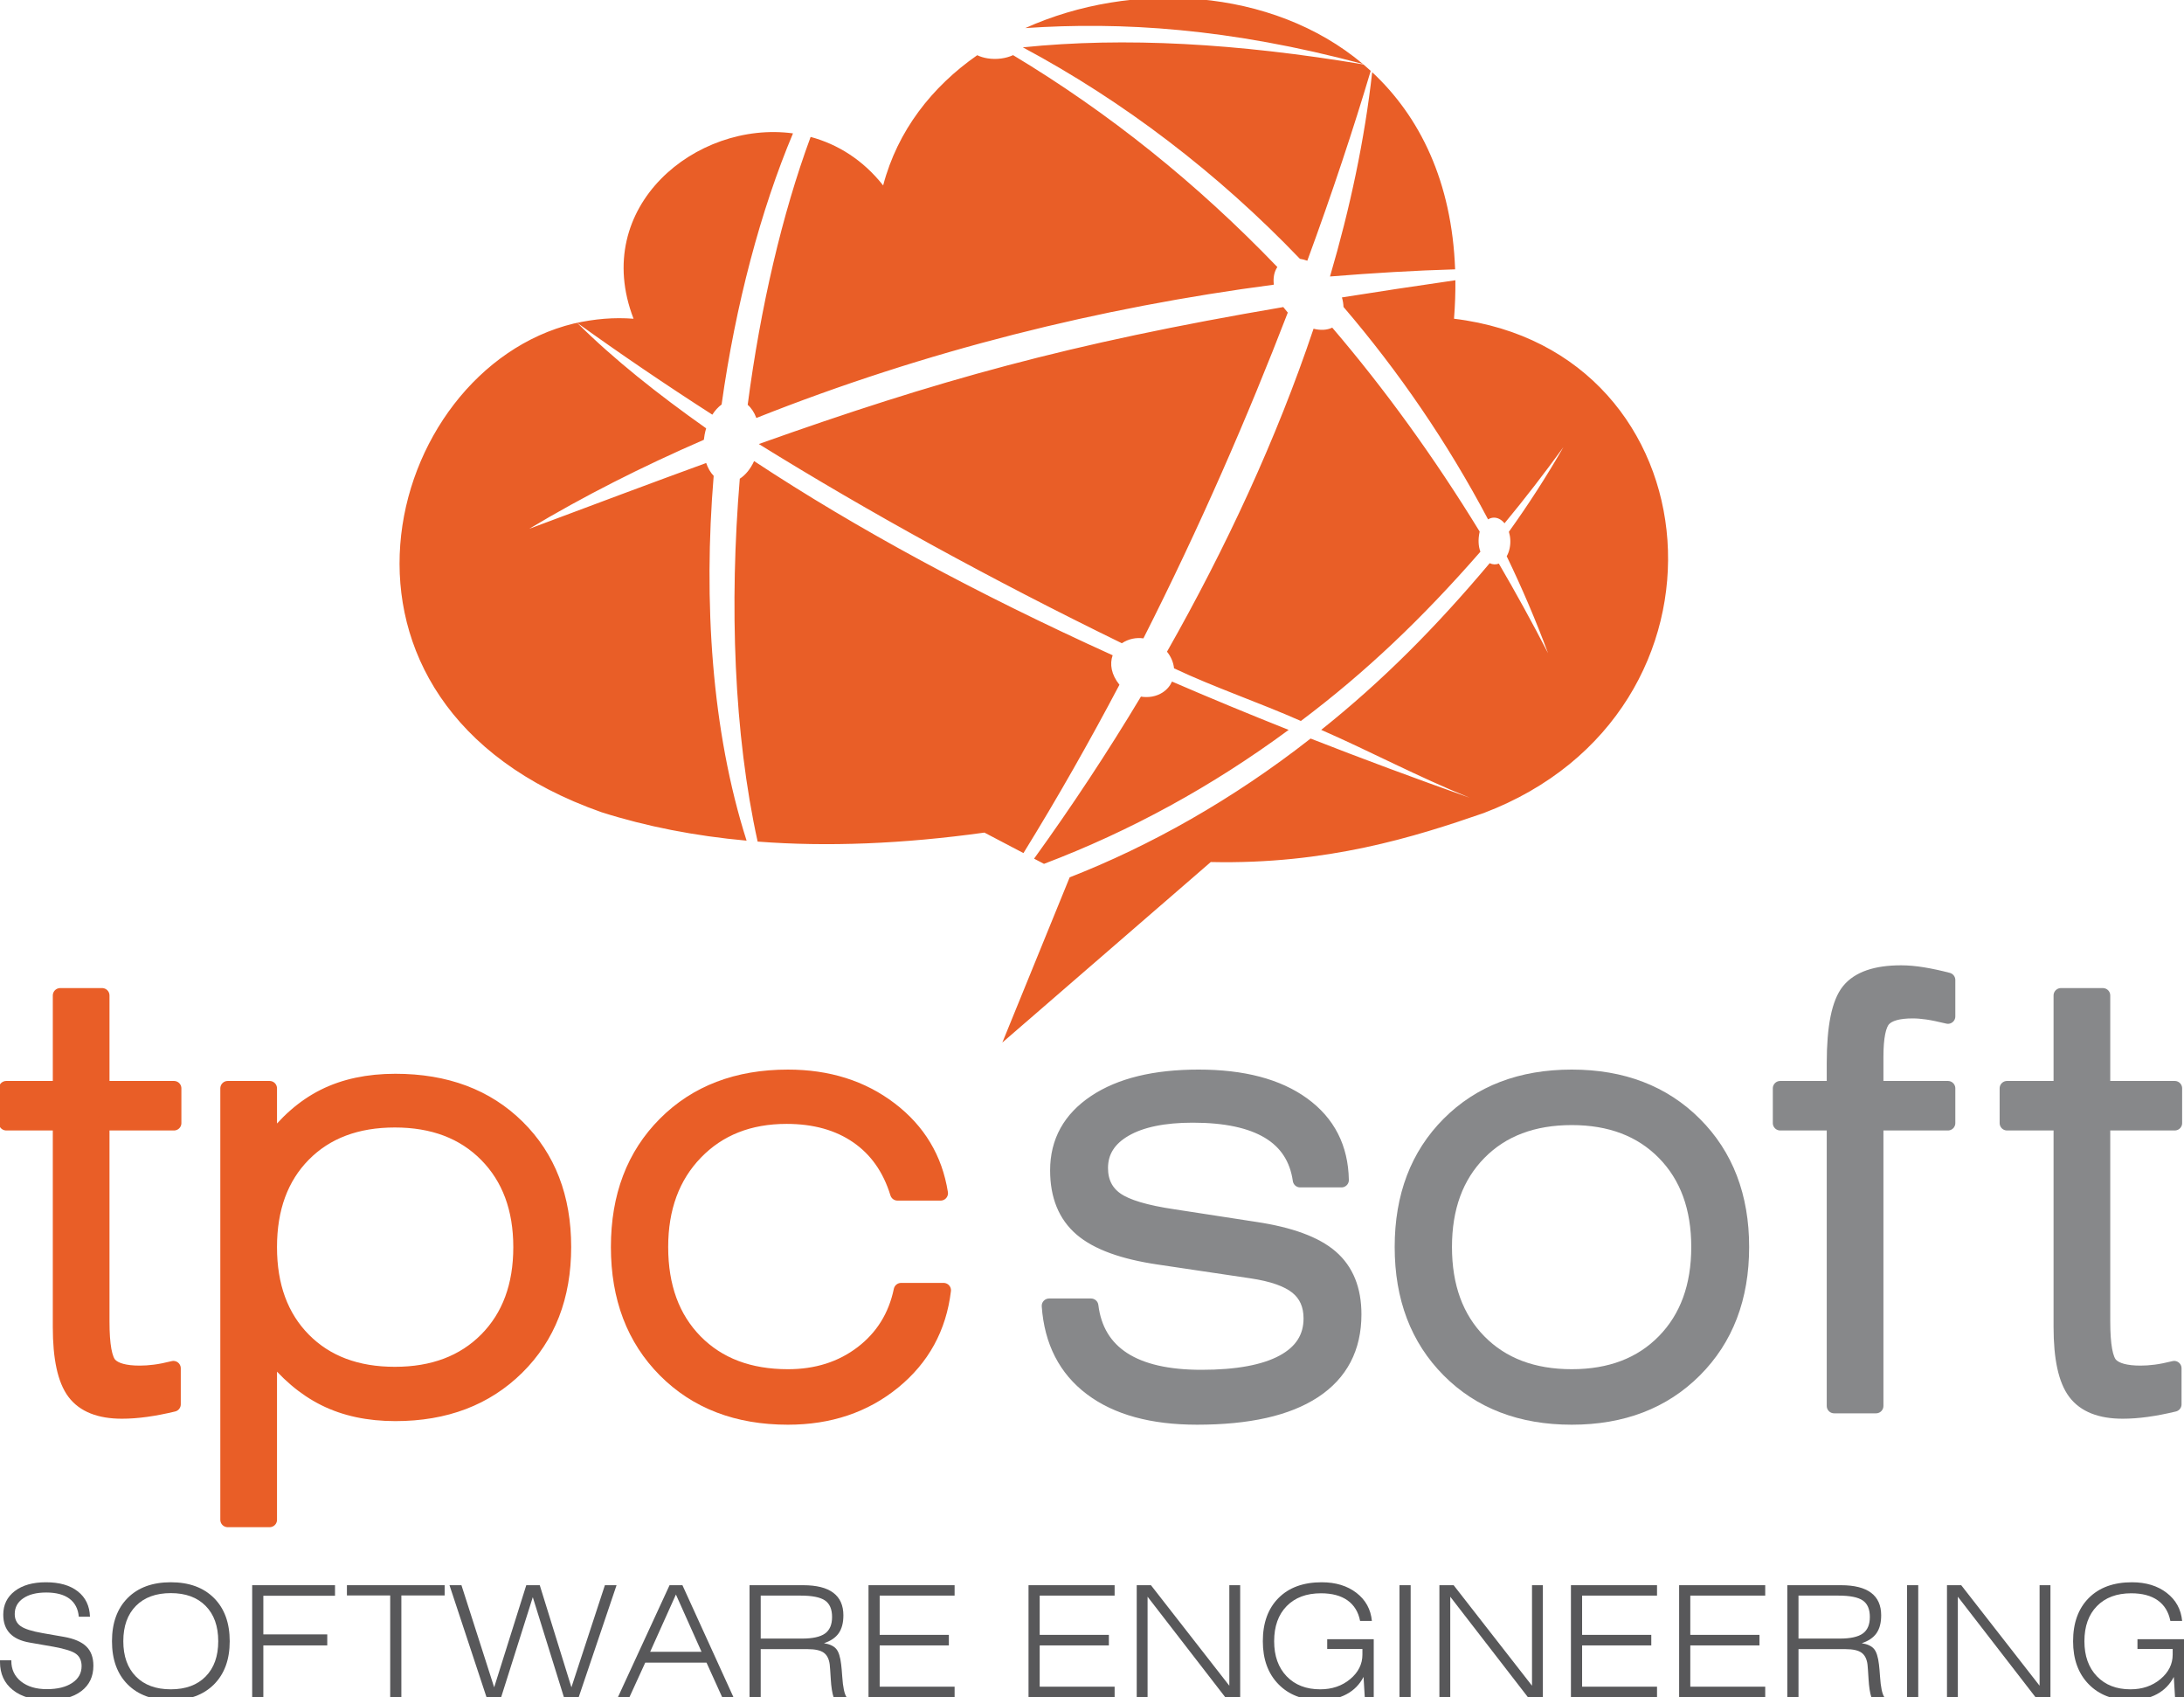 <?xml version="1.0" encoding="utf-8"?>
<!-- Generator: Adobe Illustrator 14.0.0, SVG Export Plug-In . SVG Version: 6.00 Build 43363)  -->
<!DOCTYPE svg PUBLIC "-//W3C//DTD SVG 1.1//EN" "http://www.w3.org/Graphics/SVG/1.1/DTD/svg11.dtd">
<svg version="1.1" id="Capa_1" xmlns="http://www.w3.org/2000/svg" xmlns:xlink="http://www.w3.org/1999/xlink" x="0px" y="0px"
	 width="430.94px" height="334.8px" viewBox="0 0 430.94 334.8" enable-background="new 0 0 430.94 334.8" xml:space="preserve">
<g>
	<g>
		<path fill-rule="evenodd" clip-rule="evenodd" fill="#E95E27" d="M205.996,170.406l-1.955-1.025
			c7.374-10.216,14.458-20.92,21.083-31.965c1.501,0.245,3.036-0.009,4.29-0.826c0.849-0.553,1.465-1.298,1.84-2.144
			c7.439,3.217,15.111,6.394,23.019,9.535C239.179,155.113,223.087,163.921,205.996,170.406z M291.966,104.864
			c-0.359,1.626-0.248,2.903,0.143,3.968c-11.385,13.045-22.578,23.74-35.424,33.389c-8.209-3.635-17.167-6.662-25.029-10.385
			c-0.111-1.122-0.569-2.265-1.387-3.283c11.66-20.527,21.651-42.05,28.916-63.707c1.343,0.342,2.636,0.292,3.69-0.214
			C273.301,76.825,282.999,90.235,291.966,104.864z M253.212,60.573l0.892,1.088c-7.839,20.35-17.359,42.294-28.489,64.264
			c-1.438-0.193-2.896,0.073-4.254,0.962c-25.826-12.604-49.703-25.703-71.634-39.299C184.858,75.087,210.697,67.81,253.212,60.573z
			 M147.315,165.831c-10.236-0.931-19.775-2.799-28.617-5.607c-60.884-21.399-43.211-87.258-5.479-96.403
			c4.206-0.947,7.937-1.24,11.792-0.947c-8.534-22.114,12.386-39.151,31.46-36.565c-6.346,15.083-11.329,33.741-14.086,53.486
			c-0.677,0.498-1.301,1.179-1.831,2.004c-9.261-5.95-18.157-11.993-26.687-18.129c7.257,7.216,15.962,14.103,25.467,20.823
			c-0.12,0.4-0.221,0.815-0.302,1.244l-0.148,1.016c-12.164,5.279-23.757,11.14-34.458,17.558
			c12.97-4.861,24.414-9.148,34.915-12.979c0.344,1.013,0.848,1.884,1.479,2.538C138.771,118.638,140.401,144.17,147.315,165.831z
			 M201.945,168.281l-7.702-4.041c-16.139,2.239-31.056,2.83-44.748,1.773c-4.692-21.276-5.597-46.695-3.522-71.585
			c1.123-0.716,2.12-1.931,2.822-3.476c20.304,13.399,43.89,26.133,70.75,38.309c-0.619,1.735-0.271,3.825,1.34,5.814
			C214.983,146.264,208.667,157.401,201.945,168.281z M287.171,55.283c0.024,2.443-0.063,4.974-0.269,7.59
			c52.119,6.312,58.234,77.645,5.835,97.519c-13.572,4.705-30.942,10.164-53.832,9.655l-41.129,35.61l13.288-32.592
			c15.819-6.176,32.134-15.309,47.538-27.377c10.086,3.947,20.545,7.836,31.377,11.672c-10.279-4.164-19.492-9.097-29.283-13.384
			c11.968-9.536,22.538-20.148,33.246-32.883c0.61,0.296,1.233,0.307,1.803,0.083c3.342,5.713,6.579,11.603,9.708,17.67
			c-2.426-6.523-5.152-12.902-8.155-19.118c0.253-0.441,0.451-0.962,0.575-1.548c0.238-1.118,0.166-2.278-0.145-3.281
			c3.803-5.298,7.402-10.865,10.759-16.7c-3.782,5.223-7.655,10.233-11.621,15.029c-0.307-0.379-0.666-0.681-1.068-0.877
			c-0.747-0.362-1.513-0.297-2.178,0.104c-7.987-15.11-17.618-29.172-28.527-41.907c-0.017-0.601-0.12-1.233-0.307-1.878
			C271.773,57.557,279.204,56.434,287.171,55.283z M270.755,14.244c9.39,8.745,15.726,21.563,16.366,38.887
			c-7.912,0.228-16.158,0.721-24.691,1.41C266.407,41.026,269.265,27.522,270.755,14.244z M269.025,12.708l1.441,1.269
			c-3.361,11.277-7.54,23.929-12.512,37.453c-0.492-0.176-0.982-0.302-1.46-0.374c-16.226-16.931-34.791-31.096-54.673-41.718
			C221.958,7.271,244.137,8.546,269.025,12.708z M202.301,5.542c21.045-9.488,48.686-8.019,66.612,7.071
			C242.539,5.559,221.254,4.249,202.301,5.542z M174.26,36.578c2.841-10.809,9.637-19.471,18.565-25.688
			c0.577,0.28,1.259,0.494,2.025,0.618c1.793,0.289,3.646,0.021,5.048-0.63c18.917,11.368,36.298,25.301,52.145,41.799
			c-0.632,0.925-0.86,2.146-0.693,3.479c-34.254,4.5-68.62,12.99-102.109,26.296c-0.398-1.071-0.98-1.97-1.708-2.6
			c2.527-19.267,6.797-37.638,12.418-52.843C165.261,28.439,170.269,31.519,174.26,36.578z"/>
	</g>
	<g>
		<g>
			<g>
				<path fill-rule="evenodd" clip-rule="evenodd" fill="#58585A" d="M0,327.516h2.234v0.12c0,1.683,0.637,3.033,1.913,4.049
					c1.275,1.016,2.973,1.524,5.095,1.524c2.102,0,3.77-0.411,5.005-1.232c1.235-0.821,1.853-1.924,1.853-3.309
					c0-1.056-0.356-1.854-1.068-2.397s-2.193-1.019-4.444-1.427l-4.707-0.821c-1.756-0.299-3.068-0.906-3.936-1.822
					c-0.868-0.916-1.302-2.146-1.302-3.688c0-1.941,0.757-3.492,2.271-4.652s3.562-1.739,6.142-1.739c2.67,0,4.77,0.6,6.298,1.799
					c1.529,1.2,2.329,2.865,2.398,4.996h-2.204c-0.14-1.557-0.754-2.742-1.845-3.555c-1.091-0.813-2.618-1.22-4.58-1.22
					c-1.913,0-3.426,0.381-4.542,1.144c-1.116,0.762-1.674,1.797-1.674,3.103c0,1.037,0.389,1.832,1.166,2.385
					s2.227,1.014,4.348,1.383l4.199,0.732c2.01,0.358,3.48,0.991,4.41,1.898c0.931,0.907,1.396,2.172,1.396,3.796
					c0,2.132-0.79,3.799-2.368,5c-1.579,1.201-3.778,1.801-6.598,1.801c-2.939,0-5.25-0.673-6.934-2.019
					C0.842,332.017,0,330.177,0,327.844V327.516z"/>
			</g>
			<g>
				<path fill-rule="evenodd" clip-rule="evenodd" fill="#58585A" d="M45.327,323.758c0,3.605-1.036,6.444-3.107,8.516
					c-2.072,2.072-4.911,3.108-8.516,3.108c-3.615,0-6.454-1.036-8.516-3.108c-2.062-2.072-3.092-4.91-3.092-8.516
					c0-3.615,1.031-6.459,3.092-8.531c2.062-2.072,4.9-3.107,8.516-3.107c3.605,0,6.444,1.036,8.516,3.107
					C44.291,317.299,45.327,320.143,45.327,323.758z M33.704,333.239c2.92,0,5.21-0.842,6.869-2.525
					c1.66-1.684,2.489-4.004,2.489-6.963c0-2.969-0.83-5.292-2.489-6.971c-1.659-1.679-3.949-2.518-6.869-2.518
					c-2.93,0-5.225,0.839-6.885,2.518c-1.659,1.678-2.489,4.002-2.489,6.971c0,2.958,0.83,5.279,2.489,6.963
					C28.479,332.397,30.773,333.239,33.704,333.239z"/>
			</g>
			<g>
				<polygon fill-rule="evenodd" clip-rule="evenodd" fill="#58585A" points="49.759,334.8 49.759,312.701 66.104,312.701 
					66.104,314.783 51.962,314.783 51.962,322.404 64.573,322.404 64.573,324.577 51.962,324.577 51.962,334.8 				"/>
			</g>
			<g>
				<polygon fill-rule="evenodd" clip-rule="evenodd" fill="#58585A" points="76.992,334.8 76.992,314.722 68.453,314.722 
					68.453,312.701 87.736,312.701 87.736,314.722 79.196,314.722 79.196,334.8 				"/>
			</g>
			<g>
				<polygon fill-rule="evenodd" clip-rule="evenodd" fill="#58585A" points="95.999,334.8 88.692,312.701 91.053,312.701 
					97.508,332.843 103.844,312.701 106.504,312.701 112.751,332.843 119.355,312.701 121.657,312.701 114.185,334.8 111.271,334.8 
					105.129,315.062 98.883,334.8 				"/>
			</g>
			<g>
				<path fill-rule="evenodd" clip-rule="evenodd" fill="#58585A" d="M128.29,325.832h10.131l-5.051-11.293L128.29,325.832z
					 M121.924,334.8l10.191-22.099h2.541l10.072,22.099H142.5l-3.093-6.826h-12.089l-3.123,6.826H121.924z"/>
			</g>
			<g>
				<path fill-rule="evenodd" clip-rule="evenodd" fill="#58585A" d="M157.963,314.752h-7.862v8.479h8.131
					c2.113,0,3.632-0.334,4.559-1.002s1.39-1.754,1.39-3.26c0-1.525-0.463-2.609-1.39-3.252
					C161.864,315.074,160.254,314.752,157.963,314.752z M147.897,334.8v-22.099h10.589c2.633,0,4.613,0.498,5.939,1.494
					c1.326,0.996,1.99,2.479,1.99,4.452c0,1.464-0.307,2.636-0.921,3.518c-0.614,0.881-1.585,1.542-2.913,1.979
					c1.128,0.179,1.934,0.553,2.418,1.121s0.811,1.594,0.98,3.079c0.07,0.568,0.14,1.355,0.209,2.361
					c0.14,2.123,0.43,3.487,0.869,4.095h-2.577c-0.279-0.847-0.463-2.03-0.553-3.549s-0.16-2.488-0.209-2.906
					c-0.14-1.096-0.536-1.875-1.189-2.338s-1.697-0.695-3.132-0.695h-9.297v9.488H147.897z"/>
			</g>
			<g>
				<polygon fill-rule="evenodd" clip-rule="evenodd" fill="#58585A" points="171.372,334.8 171.372,312.701 188.359,312.701 
					188.359,314.752 173.575,314.752 173.575,322.496 187.227,322.496 187.227,324.577 173.575,324.577 173.575,332.719 
					188.359,332.719 188.359,334.8 				"/>
			</g>
			<g>
				<polygon fill-rule="evenodd" clip-rule="evenodd" fill="#58585A" points="202.945,334.8 202.945,312.701 219.933,312.701 
					219.933,314.752 205.149,314.752 205.149,322.496 218.8,322.496 218.8,324.577 205.149,324.577 205.149,332.719 
					219.933,332.719 219.933,334.8 				"/>
			</g>
			<g>
				<polygon fill-rule="evenodd" clip-rule="evenodd" fill="#58585A" points="224.294,334.8 224.294,312.701 227.103,312.701 
					242.567,332.529 242.567,312.701 244.709,312.701 244.709,334.8 241.766,334.8 226.437,314.973 226.437,334.8 				"/>
			</g>
			<g>
				<path fill-rule="evenodd" clip-rule="evenodd" fill="#58585A" d="M269.051,330.791c-0.767,1.485-1.883,2.622-3.347,3.41
					s-3.208,1.182-5.23,1.182c-3.427,0-6.167-1.051-8.219-3.152c-2.052-2.102-3.078-4.925-3.078-8.471
					c0-3.615,1.031-6.459,3.093-8.531s4.901-3.107,8.517-3.107c2.77,0,5.059,0.697,6.867,2.092s2.821,3.238,3.041,5.529h-2.326
					c-0.349-1.776-1.179-3.128-2.49-4.056c-1.311-0.928-3.053-1.392-5.226-1.392c-2.861,0-5.117,0.842-6.767,2.525
					c-1.649,1.683-2.475,3.994-2.475,6.933c0,2.898,0.822,5.204,2.467,6.917c1.644,1.713,3.852,2.57,6.623,2.57
					c2.332,0,4.303-0.672,5.913-2.016s2.414-2.956,2.414-4.838v-1.104h-6.948v-1.928h9.182V334.8h-1.771L269.051,330.791z"/>
			</g>
			<g>
				<rect x="276.143" y="312.701" fill-rule="evenodd" clip-rule="evenodd" fill="#58585A" width="2.204" height="22.099"/>
			</g>
			<g>
				<polygon fill-rule="evenodd" clip-rule="evenodd" fill="#58585A" points="284.018,334.8 284.018,312.701 286.827,312.701 
					302.291,332.529 302.291,312.701 304.434,312.701 304.434,334.8 301.49,334.8 286.161,314.973 286.161,334.8 				"/>
			</g>
			<g>
				<polygon fill-rule="evenodd" clip-rule="evenodd" fill="#58585A" points="309.972,334.8 309.972,312.701 326.959,312.701 
					326.959,314.752 312.176,314.752 312.176,322.496 325.827,322.496 325.827,324.577 312.176,324.577 312.176,332.719 
					326.959,332.719 326.959,334.8 				"/>
			</g>
			<g>
				<polygon fill-rule="evenodd" clip-rule="evenodd" fill="#58585A" points="331.321,334.8 331.321,312.701 348.308,312.701 
					348.308,314.752 333.524,314.752 333.524,322.496 347.176,322.496 347.176,324.577 333.524,324.577 333.524,332.719 
					348.308,332.719 348.308,334.8 				"/>
			</g>
			<g>
				<path fill-rule="evenodd" clip-rule="evenodd" fill="#58585A" d="M362.735,314.752h-7.862v8.479h8.131
					c2.112,0,3.632-0.334,4.559-1.002c0.927-0.668,1.39-1.754,1.39-3.26c0-1.525-0.463-2.609-1.39-3.252
					C366.637,315.074,365.027,314.752,362.735,314.752z M352.67,334.8v-22.099h10.589c2.633,0,4.612,0.498,5.939,1.494
					c1.327,0.996,1.99,2.479,1.99,4.452c0,1.464-0.307,2.636-0.921,3.518c-0.614,0.881-1.585,1.542-2.913,1.979
					c1.127,0.179,1.934,0.553,2.417,1.121c0.484,0.568,0.812,1.594,0.981,3.079c0.07,0.568,0.14,1.355,0.209,2.361
					c0.14,2.123,0.429,3.487,0.869,4.095h-2.578c-0.279-0.847-0.463-2.03-0.553-3.549c-0.09-1.519-0.16-2.488-0.209-2.906
					c-0.14-1.096-0.536-1.875-1.188-2.338s-1.697-0.695-3.132-0.695h-9.297v9.488H352.67z"/>
			</g>
			<g>
				<rect x="376.297" y="312.701" fill-rule="evenodd" clip-rule="evenodd" fill="#58585A" width="2.204" height="22.099"/>
			</g>
			<g>
				<polygon fill-rule="evenodd" clip-rule="evenodd" fill="#58585A" points="384.173,334.8 384.173,312.701 386.981,312.701 
					402.446,332.529 402.446,312.701 404.588,312.701 404.588,334.8 401.645,334.8 386.315,314.973 386.315,334.8 				"/>
			</g>
			<g>
				<path fill-rule="evenodd" clip-rule="evenodd" fill="#58585A" d="M428.93,330.791c-0.768,1.485-1.883,2.622-3.348,3.41
					s-3.208,1.182-5.23,1.182c-3.427,0-6.167-1.051-8.219-3.152s-3.078-4.925-3.078-8.471c0-3.615,1.031-6.459,3.093-8.531
					s4.901-3.107,8.517-3.107c2.77,0,5.058,0.697,6.867,2.092c1.808,1.395,2.821,3.238,3.041,5.529h-2.326
					c-0.349-1.776-1.179-3.128-2.49-4.056c-1.311-0.928-3.053-1.392-5.226-1.392c-2.861,0-5.117,0.842-6.767,2.525
					c-1.65,1.683-2.475,3.994-2.475,6.933c0,2.898,0.822,5.204,2.467,6.917c1.644,1.713,3.852,2.57,6.623,2.57
					c2.332,0,4.303-0.672,5.913-2.016c1.609-1.344,2.414-2.956,2.414-4.838v-1.104h-6.948v-1.928h9.182V334.8h-1.771L428.93,330.791
					z"/>
			</g>
		</g>
	</g>
	<g>
		<g>
			<path fill-rule="evenodd" clip-rule="evenodd" fill="#E95E27" d="M20.149,260.68c0,4.656,0.519,7.513,1.557,8.571
				c1.038,1.058,2.998,1.587,5.879,1.587c0.924,0,1.914-0.067,2.97-0.202c1.057-0.135,2.277-0.375,3.661-0.722v7.104
				c-1.925,0.461-3.724,0.808-5.398,1.039c-1.674,0.231-3.262,0.347-4.763,0.347c-4.388,0-7.515-1.241-9.382-3.724
				s-2.8-6.784-2.8-12.903v-40.232H1.234v-6.856h10.64v-18.322h8.275v18.322h14.186v6.856H20.149V260.68z"/>
			
				<path fill-rule="evenodd" clip-rule="evenodd" fill="none" stroke="#E95E27" stroke-width="2.91" stroke-linejoin="round" stroke-miterlimit="3.864" d="
				M20.149,260.68c0,4.656,0.519,7.513,1.557,8.571c1.038,1.058,2.998,1.587,5.879,1.587c0.924,0,1.914-0.067,2.97-0.202
				c1.057-0.135,2.277-0.375,3.661-0.722v7.104c-1.925,0.461-3.724,0.808-5.398,1.039c-1.674,0.231-3.262,0.347-4.763,0.347
				c-4.388,0-7.515-1.241-9.382-3.724s-2.8-6.784-2.8-12.903v-40.232H1.234v-6.856h10.64v-18.322h8.275v18.322h14.186v6.856H20.149
				V260.68z"/>
		</g>
		<g>
			<path fill-rule="evenodd" clip-rule="evenodd" fill="#E95E27" d="M53.202,246.015c0,7.661,2.232,13.752,6.697,18.275
				c4.465,4.523,10.469,6.785,18.013,6.785c7.543,0,13.567-2.271,18.07-6.813s6.754-10.625,6.754-18.247
				c0-7.583-2.251-13.656-6.754-18.218s-10.526-6.842-18.07-6.842c-7.544,0-13.548,2.262-18.013,6.785
				C55.435,232.263,53.202,238.354,53.202,246.015z M44.927,299.8v-85.111h8.275v11.001c3.154-4.274,6.731-7.413,10.732-9.416
				c4.001-2.002,8.694-3.004,14.08-3.004c9.962,0,17.992,3.01,24.089,9.03c6.097,6.021,9.146,13.916,9.146,23.687
				c0,9.771-3.078,17.695-9.232,23.773c-6.155,6.078-14.155,9.117-24.002,9.117c-5.309,0-9.963-0.997-13.964-2.99
				s-7.616-5.079-10.848-9.257V299.8H44.927z"/>
			
				<path fill-rule="evenodd" clip-rule="evenodd" fill="none" stroke="#E95E27" stroke-width="2.91" stroke-linejoin="round" stroke-miterlimit="3.864" d="
				M53.202,246.015c0,7.661,2.232,13.752,6.697,18.275c4.465,4.523,10.469,6.785,18.013,6.785c7.543,0,13.567-2.271,18.07-6.813
				s6.754-10.625,6.754-18.247c0-7.583-2.251-13.656-6.754-18.218s-10.526-6.842-18.07-6.842c-7.544,0-13.548,2.262-18.013,6.785
				C55.435,232.263,53.202,238.354,53.202,246.015z M44.927,299.8v-85.111h8.275v11.001c3.154-4.274,6.731-7.413,10.732-9.416
				c4.001-2.002,8.694-3.004,14.08-3.004c9.962,0,17.992,3.01,24.089,9.03c6.097,6.021,9.146,13.916,9.146,23.687
				c0,9.771-3.078,17.695-9.232,23.773c-6.155,6.078-14.155,9.117-24.002,9.117c-5.309,0-9.963-0.997-13.964-2.99
				s-7.616-5.079-10.848-9.257V299.8H44.927z"/>
		</g>
		<g>
			<path fill-rule="evenodd" clip-rule="evenodd" fill="#E95E27" d="M177.795,254.526h8.394c-0.885,7.391-4.186,13.415-9.901,18.073
				c-5.715,4.658-12.652,6.987-20.81,6.987c-10.005,0-18.087-3.099-24.245-9.295c-6.158-6.196-9.237-14.298-9.237-24.306
				c0-10.006,3.078-18.098,9.234-24.275c6.156-6.178,14.236-9.267,24.241-9.267c7.887,0,14.611,2.118,20.171,6.354
				s8.879,9.762,9.957,16.579h-8.512c-1.501-4.89-4.137-8.634-7.908-11.232c-3.771-2.599-8.427-3.898-13.969-3.898
				c-7.389,0-13.373,2.366-17.952,7.098c-4.579,4.732-6.869,10.945-6.869,18.64c0,7.809,2.269,14.022,6.805,18.639
				c4.537,4.617,10.63,6.925,18.281,6.925c5.69,0,10.564-1.548,14.621-4.645C174.152,263.806,176.719,259.68,177.795,254.526z"/>
			
				<path fill-rule="evenodd" clip-rule="evenodd" fill="none" stroke="#E95E27" stroke-width="2.91" stroke-linejoin="round" stroke-miterlimit="3.864" d="
				M177.795,254.526h8.394c-0.885,7.391-4.186,13.415-9.901,18.073c-5.715,4.658-12.652,6.987-20.81,6.987
				c-10.005,0-18.087-3.099-24.245-9.295c-6.158-6.196-9.237-14.298-9.237-24.306c0-10.006,3.078-18.098,9.234-24.275
				c6.156-6.178,14.236-9.267,24.241-9.267c7.887,0,14.611,2.118,20.171,6.354s8.879,9.762,9.957,16.579h-8.512
				c-1.501-4.89-4.137-8.634-7.908-11.232c-3.771-2.599-8.427-3.898-13.969-3.898c-7.389,0-13.373,2.366-17.952,7.098
				c-4.579,4.732-6.869,10.945-6.869,18.64c0,7.809,2.269,14.022,6.805,18.639c4.537,4.617,10.63,6.925,18.281,6.925
				c5.69,0,10.564-1.548,14.621-4.645C174.152,263.806,176.719,259.68,177.795,254.526z"/>
		</g>
		<g>
			<path fill-rule="evenodd" clip-rule="evenodd" fill="#87888A" d="M207.004,257.6h8.275c0.578,4.65,2.686,8.158,6.326,10.521
				c3.64,2.363,8.791,3.545,15.455,3.545c7.047,0,12.411-0.99,16.089-2.97s5.518-4.854,5.518-8.622c0-2.653-0.918-4.72-2.753-6.2
				s-4.821-2.528-8.956-3.144l-18.241-2.713c-7.108-1.04-12.228-2.906-15.359-5.601c-3.131-2.695-4.697-6.545-4.697-11.55
				c0-5.659,2.479-10.145,7.437-13.456c4.958-3.311,11.76-4.967,20.407-4.967c8.725,0,15.576,1.8,20.553,5.401
				c4.977,3.6,7.523,8.578,7.639,14.931h-8.157c-0.616-4.275-2.694-7.472-6.234-9.59c-3.541-2.118-8.523-3.177-14.949-3.177
				c-5.735,0-10.199,0.924-13.393,2.772c-3.193,1.848-4.791,4.389-4.791,7.623c0,2.695,1.02,4.765,3.059,6.209
				c2.039,1.444,5.811,2.57,11.314,3.379l16.105,2.482c6.933,1.039,11.921,2.877,14.964,5.513c3.043,2.635,4.564,6.396,4.564,11.282
				c0,6.619-2.635,11.66-7.904,15.123c-5.269,3.463-12.961,5.195-23.077,5.195c-8.847,0-15.799-1.904-20.856-5.713
				S207.504,264.64,207.004,257.6z"/>
			
				<path fill-rule="evenodd" clip-rule="evenodd" fill="none" stroke="#87888A" stroke-width="2.91" stroke-linejoin="round" stroke-miterlimit="3.864" d="
				M207.004,257.6h8.275c0.578,4.65,2.686,8.158,6.326,10.521c3.64,2.363,8.791,3.545,15.455,3.545c7.047,0,12.411-0.99,16.089-2.97
				s5.518-4.854,5.518-8.622c0-2.653-0.918-4.72-2.753-6.2s-4.821-2.528-8.956-3.144l-18.241-2.713
				c-7.108-1.04-12.228-2.906-15.359-5.601c-3.131-2.695-4.697-6.545-4.697-11.55c0-5.659,2.479-10.145,7.437-13.456
				c4.958-3.311,11.76-4.967,20.407-4.967c8.725,0,15.576,1.8,20.553,5.401c4.977,3.6,7.523,8.578,7.639,14.931h-8.157
				c-0.616-4.275-2.694-7.472-6.234-9.59c-3.541-2.118-8.523-3.177-14.949-3.177c-5.735,0-10.199,0.924-13.393,2.772
				c-3.193,1.848-4.791,4.389-4.791,7.623c0,2.695,1.02,4.765,3.059,6.209c2.039,1.444,5.811,2.57,11.314,3.379l16.105,2.482
				c6.933,1.039,11.921,2.877,14.964,5.513c3.043,2.635,4.564,6.396,4.564,11.282c0,6.619-2.635,11.66-7.904,15.123
				c-5.269,3.463-12.961,5.195-23.077,5.195c-8.847,0-15.799-1.904-20.856-5.713S207.504,264.64,207.004,257.6z"/>
		</g>
		<g>
			<path fill-rule="evenodd" clip-rule="evenodd" fill="#87888A" d="M285.043,245.985c0,7.809,2.269,14.022,6.807,18.638
				c4.538,4.617,10.633,6.924,18.285,6.924c7.613,0,13.688-2.317,18.226-6.953c4.538-4.636,6.807-10.839,6.807-18.61
				c0-7.77-2.269-13.963-6.807-18.579s-10.613-6.925-18.226-6.925c-7.652,0-13.748,2.309-18.285,6.925
				C287.312,232.022,285.043,238.215,285.043,245.985z M276.65,245.985c0-10.006,3.079-18.098,9.237-24.275
				c6.159-6.178,14.241-9.267,24.248-9.267c9.97,0,18.053,3.099,24.25,9.295c6.197,6.197,9.295,14.279,9.295,24.247
				c0,10.007-3.099,18.109-9.295,24.306c-6.196,6.197-14.28,9.295-24.25,9.295c-10.007,0-18.089-3.099-24.248-9.295
				C279.729,264.095,276.65,255.993,276.65,245.985z"/>
			
				<path fill-rule="evenodd" clip-rule="evenodd" fill="none" stroke="#87888A" stroke-width="2.91" stroke-linejoin="round" stroke-miterlimit="3.864" d="
				M285.043,245.985c0,7.809,2.269,14.022,6.807,18.638c4.538,4.617,10.633,6.924,18.285,6.924c7.613,0,13.688-2.317,18.226-6.953
				c4.538-4.636,6.807-10.839,6.807-18.61c0-7.77-2.269-13.963-6.807-18.579s-10.613-6.925-18.226-6.925
				c-7.652,0-13.748,2.309-18.285,6.925C287.312,232.022,285.043,238.215,285.043,245.985z M276.65,245.985
				c0-10.006,3.079-18.098,9.237-24.275c6.159-6.178,14.241-9.267,24.248-9.267c9.97,0,18.053,3.099,24.25,9.295
				c6.197,6.197,9.295,14.279,9.295,24.247c0,10.007-3.099,18.109-9.295,24.306c-6.196,6.197-14.28,9.295-24.25,9.295
				c-10.007,0-18.089-3.099-24.248-9.295C279.729,264.095,276.65,255.993,276.65,245.985z"/>
		</g>
		<g>
			<path fill-rule="evenodd" clip-rule="evenodd" fill="#87888A" d="M361.902,277.34v-55.795h-10.64v-6.856h10.64v-4.959
				c0-7.142,0.962-11.903,2.887-14.284s5.37-3.571,10.335-3.571c1.309,0,2.733,0.125,4.273,0.376s3.195,0.607,4.966,1.068v7.185
				c-1.692-0.41-3.057-0.69-4.095-0.839c-1.038-0.15-1.999-0.225-2.883-0.225c-2.807,0-4.709,0.536-5.709,1.609
				c-0.999,1.072-1.499,3.563-1.499,7.471v6.169h14.187v6.856h-14.187v55.795H361.902z"/>
			
				<path fill-rule="evenodd" clip-rule="evenodd" fill="none" stroke="#87888A" stroke-width="2.91" stroke-linejoin="round" stroke-miterlimit="3.864" d="
				M361.902,277.34v-55.795h-10.64v-6.856h10.64v-4.959c0-7.142,0.962-11.903,2.887-14.284s5.37-3.571,10.335-3.571
				c1.309,0,2.733,0.125,4.273,0.376s3.195,0.607,4.966,1.068v7.185c-1.692-0.41-3.057-0.69-4.095-0.839
				c-1.038-0.15-1.999-0.225-2.883-0.225c-2.807,0-4.709,0.536-5.709,1.609c-0.999,1.072-1.499,3.563-1.499,7.471v6.169h14.187
				v6.856h-14.187v55.795H361.902z"/>
		</g>
		<g>
			<path fill-rule="evenodd" clip-rule="evenodd" fill="#87888A" d="M414.934,260.68c0,4.656,0.519,7.513,1.557,8.571
				c1.038,1.058,2.998,1.587,5.879,1.587c0.924,0,1.914-0.067,2.97-0.202s2.277-0.375,3.661-0.722v7.104
				c-1.924,0.461-3.724,0.808-5.398,1.039c-1.674,0.231-3.262,0.347-4.763,0.347c-4.388,0-7.515-1.241-9.382-3.724
				s-2.8-6.784-2.8-12.903v-40.232h-10.64v-6.856h10.64v-18.322h8.275v18.322h14.186v6.856h-14.186V260.68z"/>
			
				<path fill-rule="evenodd" clip-rule="evenodd" fill="none" stroke="#87888A" stroke-width="2.91" stroke-linejoin="round" stroke-miterlimit="3.864" d="
				M414.934,260.68c0,4.656,0.519,7.513,1.557,8.571c1.038,1.058,2.998,1.587,5.879,1.587c0.924,0,1.914-0.067,2.97-0.202
				s2.277-0.375,3.661-0.722v7.104c-1.924,0.461-3.724,0.808-5.398,1.039c-1.674,0.231-3.262,0.347-4.763,0.347
				c-4.388,0-7.515-1.241-9.382-3.724s-2.8-6.784-2.8-12.903v-40.232h-10.64v-6.856h10.64v-18.322h8.275v18.322h14.186v6.856
				h-14.186V260.68z"/>
		</g>
	</g>
</g>
</svg>
